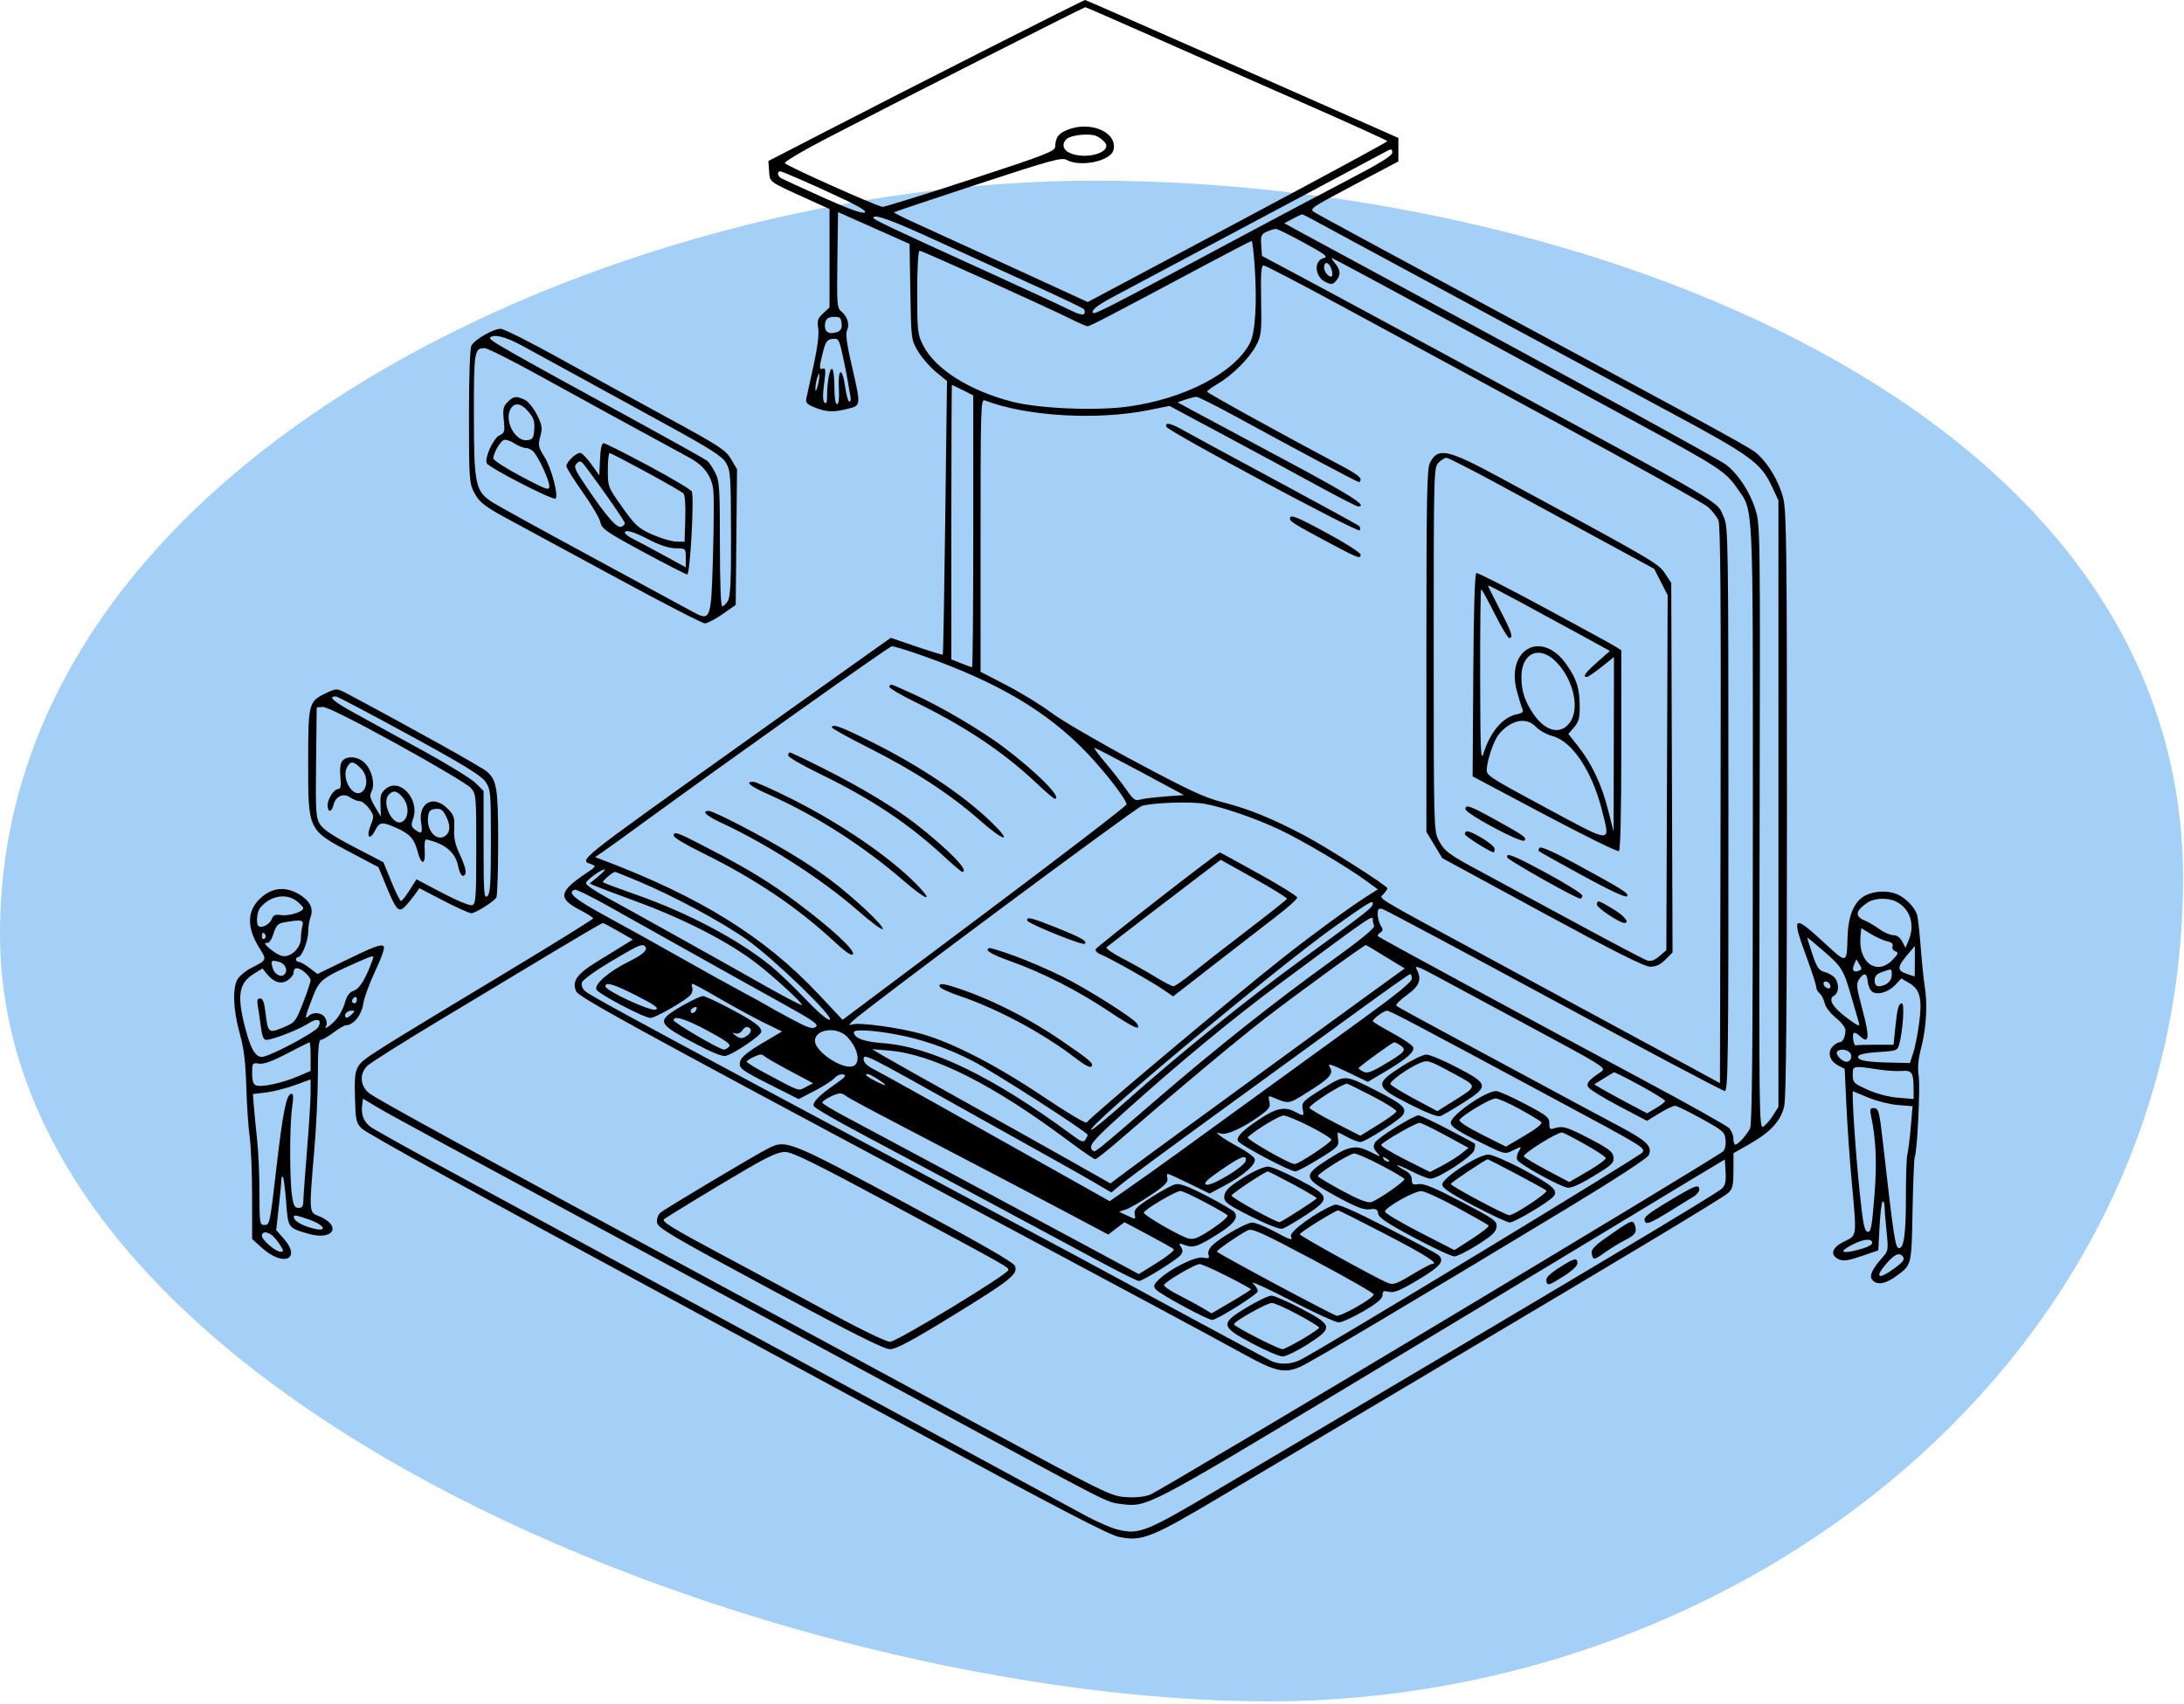 <svg xmlns="http://www.w3.org/2000/svg" width="546" height="426" viewBox="0 0 546 426" fill="none"><path d="M545.762 219.66C545.762 338.985 436.533 425.439 317.208 425.439C197.883 425.439 0 352.806 0 233.481C0 114.156 154.343 45.171 273.669 45.171C392.994 45.171 545.762 100.335 545.762 219.66Z" fill="#A4CFF7"></path><path fill-rule="evenodd" clip-rule="evenodd" d="M310.615 17.264L349.595 34.488V37.425V40.362L338.407 46.289C327.511 52.059 327.255 52.238 328.662 53.123C329.455 53.623 347.92 63.627 369.694 75.352C435.832 110.97 437.85 112.078 439.607 113.74C442.314 116.299 444.774 120.575 445.795 124.493C446.622 127.668 446.739 137.113 446.739 200.741C446.739 251.478 446.536 274.311 446.066 276.504C445.254 280.286 442.694 283.071 437.141 286.215L433.375 288.346L433.358 292.766C433.342 296.581 433.152 297.347 431.969 298.366C430.406 299.711 407.599 313.427 357.512 343.143C338.419 354.471 315.291 368.21 306.118 373.675C287.676 384.662 285.545 385.516 279.637 384.289C277.26 383.796 263.951 376.882 230.761 358.901C205.675 345.31 178.025 330.346 169.315 325.647C119.843 298.956 91.788 283.498 90.443 282.19C89.044 280.828 88.906 280.203 88.742 274.478C88.594 269.325 88.752 267.949 89.656 266.524C90.789 264.734 92.165 263.863 127.748 242.416C139.053 235.601 148.303 229.856 148.301 229.647C148.301 229.439 146.725 228.446 144.799 227.441C139.427 224.637 139.76 222.898 146.539 218.368C149.032 216.703 149.104 216.576 147.828 216.104C144.783 214.978 143.475 216.023 185.455 186.023C197.682 177.285 211.064 167.742 215.192 164.816L222.698 159.495L229.109 161.686C232.635 162.891 235.602 163.79 235.703 163.684C235.804 163.577 236.081 148.143 236.317 129.384L236.748 95.277L233.957 92.976C232.421 91.71 230.405 89.38 229.475 87.799C227.805 84.958 227.782 84.778 227.587 72.956L227.39 60.989L218.451 57.013L209.513 53.037L209.347 65.008C209.193 76.186 209.259 77.041 210.349 77.906C211.849 79.098 212.48 81.23 211.741 82.616C211.335 83.378 211.688 85.993 212.918 91.318C215.268 101.511 215.28 101.379 211.984 102.209C208.33 103.129 206.631 103.068 203.744 101.912C201.754 101.117 201.353 100.692 201.586 99.628C201.744 98.91 202.56 95.192 203.399 91.365C204.368 86.948 204.792 83.57 204.559 82.115C204.247 80.165 204.432 79.6 205.787 78.344L207.381 76.866V64.567V52.268L201.443 49.57C192.071 45.312 192.483 45.617 192.275 42.78L192.09 40.263L205.674 33.254C229.818 20.795 270.93 -0.041 271.288 5.98495e-05C271.48 0.022 289.177 7.79 310.615 17.264ZM287.776 8.977C296.653 12.917 313.574 20.38 325.378 25.561C337.182 30.742 346.843 35.129 346.847 35.31C346.851 35.49 329.999 44.613 309.397 55.583L271.94 75.527L253.517 67.068C243.383 62.415 232.438 57.408 229.194 55.942C225.949 54.475 223.382 53.188 223.489 53.081C223.596 52.975 233.039 49.811 244.475 46.051C262.651 40.075 265.437 39.31 266.624 39.97C270.076 41.888 277.666 40.3 278.366 37.514C279.48 33.075 272.539 30.092 266.736 32.517C264.578 33.419 263.904 34.371 263.785 36.686C263.726 37.837 261.387 38.744 242.715 44.855C231.162 48.636 221.232 51.73 220.648 51.73C219.528 51.73 197.125 41.718 196.222 40.814C195.926 40.518 200.599 37.743 206.868 34.491C223.423 25.9 270.974 1.786 271.329 1.801C271.498 1.808 278.899 5.038 287.776 8.977ZM274.094 34.005C274.775 34.299 275.725 35.013 276.205 35.592C278.254 38.06 271.482 40.092 267.401 38.233C265.668 37.443 265.378 35.826 266.764 34.676C267.92 33.717 272.461 33.301 274.094 34.005ZM348.056 38.157C348.045 38.943 345.045 40.806 337.246 44.871C331.309 47.966 319.873 54.019 311.834 58.322C273.501 78.84 273.159 79.014 273.159 77.959C273.159 77.298 274.937 75.996 278.183 74.281C280.947 72.82 297.323 64.1 314.574 54.902C331.826 45.704 346.42 37.929 347.006 37.624C347.832 37.195 348.069 37.315 348.056 38.157ZM206.312 47.664C214.154 51.245 216.863 52.742 216.186 53.121C215.543 53.481 212.283 52.307 205.683 49.337C200.42 46.968 195.75 44.825 195.306 44.574C194.408 44.067 194.22 42.985 195.002 42.829C195.279 42.773 200.368 44.949 206.312 47.664ZM328.887 55.285C330.562 56.215 334.673 58.444 338.023 60.239C341.373 62.034 345.21 64.104 346.55 64.839C350.79 67.166 397.554 92.366 417.2 102.913C437.764 113.952 440.202 115.724 442.982 121.654L444.607 125.121V200.948V276.774L443.271 278.906C442.537 280.079 441.44 281.34 440.835 281.709C439.776 282.356 439.741 279.552 439.902 206.796C440.069 131.711 440.062 131.185 438.804 127.252C437.391 122.829 434.436 118.39 431.397 116.121C429.497 114.702 391.958 94.129 348.377 70.622C337.657 64.84 327.129 59.145 324.981 57.967L321.075 55.823L323.154 54.715C324.297 54.106 325.37 53.605 325.537 53.602C325.705 53.598 327.212 54.355 328.887 55.285ZM235.093 60.624C242.798 64.167 253.898 69.249 259.76 71.916C265.622 74.585 270.654 77.003 270.944 77.29C271.232 77.578 271.287 78.108 271.064 78.468C270.799 78.898 269.469 78.526 267.189 77.382C265.28 76.425 255.77 72.023 246.056 67.6C223.073 57.137 218.344 54.902 218.344 54.499C218.344 53.338 222.751 54.95 235.093 60.624ZM326.069 60.738C331.375 63.644 332.155 64.251 330.944 64.538C328.336 65.153 328.681 69.296 331.446 70.556C332.933 71.233 333.237 71.173 334.171 70.021C335.274 68.659 335.099 67.363 333.572 65.586C333.069 64.999 332.798 64.52 332.97 64.52C333.142 64.52 347.093 72.01 363.974 81.165C380.854 90.319 401.653 101.598 410.195 106.227C429.485 116.682 431.457 117.976 434.219 121.986C438.449 128.128 438.212 123.148 438.212 205.957C438.212 260.21 438.023 281.18 437.527 282.144C436.658 283.832 434.501 286.215 433.842 286.215C433.566 286.215 433.339 285.53 433.339 284.692C433.339 283.855 432.837 282.667 432.222 282.053C431.608 281.438 422.221 276.176 411.362 270.358C381.376 254.294 344.911 234.532 344.508 234.129C344.31 233.932 344.552 233.519 345.045 233.213C345.781 232.755 345.805 232.437 345.179 231.427C344.76 230.751 344.418 229.478 344.418 228.597C344.418 227.309 344.651 227.056 345.604 227.305C346.256 227.475 365.575 237.785 388.535 250.216C411.495 262.646 430.694 272.816 431.201 272.816C432.017 272.816 432.12 264.819 432.108 202.318C432.095 135.08 432.043 131.707 430.97 129.384C428.958 125.024 433.989 127.978 364.821 90.543C348.072 81.479 330.12 71.797 324.928 69.029L315.488 63.996L315.307 61.323C315.146 58.955 315.305 58.569 316.706 57.931C317.575 57.535 318.615 57.227 319.019 57.246C319.422 57.265 322.594 58.836 326.069 60.738ZM313.676 66.667C314.293 75.722 313.823 83.238 312.481 85.795C308.55 93.281 296.049 99.77 281.86 101.689C273.854 102.772 259.735 102.167 253.06 100.455C242.392 97.72 233.787 92.282 230.801 86.389C229.389 83.603 229.307 82.872 229.307 73.067C229.307 66.725 229.538 62.693 229.902 62.693C230.548 62.693 262.134 76.963 267.812 79.82C269.729 80.784 271.575 81.573 271.916 81.573C272.505 81.573 277.26 79.096 301.847 65.977C307.744 62.831 312.719 60.257 312.904 60.257C313.088 60.257 313.435 63.141 313.676 66.667ZM332.794 67.108C333.079 67.862 333.183 68.697 333.025 68.965C332.565 69.743 331.019 68.136 331.019 66.882C331.019 65.299 332.166 65.446 332.794 67.108ZM335.282 76.463C345.499 82.002 369.888 95.215 389.48 105.826C409.073 116.439 425.963 125.873 427.014 126.792C428.066 127.712 429.237 129.22 429.616 130.142C430.121 131.367 430.264 150.592 430.148 201.332L429.99 270.845L423.899 267.527C417.856 264.235 413.497 261.876 371.825 239.334C342.636 223.546 344.729 224.821 345.894 223.534C346.422 222.95 346.854 222.32 346.854 222.133C346.854 221.505 331.67 211.84 325.987 208.851C317.917 204.606 312.08 202.235 305.732 200.625C301.148 199.462 297.306 197.679 283.775 190.432C274.754 185.601 265.348 180.12 262.873 178.252C260.399 176.384 255.396 173.31 251.758 171.419L245.142 167.982V133.848C245.142 101.59 245.201 99.737 246.208 100.124C256.618 104.122 274.13 105.158 287.184 102.549L292.379 101.51L305.76 108.671C313.121 112.609 323.583 118.264 329.01 121.237C334.437 124.211 339.165 126.643 339.516 126.643C342.125 126.643 337.681 123.814 321.412 115.118C311.119 109.617 300.826 104.101 298.539 102.861L294.38 100.606L296.346 99.921C297.427 99.544 298.68 99.236 299.13 99.236C299.58 99.236 304.13 101.522 309.241 104.316C324.8 112.823 339.327 120.553 339.752 120.553C339.974 120.553 340.15 120.21 340.144 119.791C340.139 119.373 338.563 118.194 336.642 117.172C319.575 108.091 301.784 98.274 301.784 97.937C301.784 97.71 302.984 96.821 304.451 95.962C308.113 93.816 312.374 89.551 314.043 86.362C315.327 83.907 315.422 83.046 315.28 75.026C315.16 68.236 315.298 66.352 315.917 66.37C316.351 66.383 325.065 70.925 335.282 76.463ZM209.992 79.515C210.231 79.754 210.426 80.584 210.426 81.359C210.426 82.365 209.978 82.881 208.859 83.162C206.947 83.642 205.992 82.803 206.264 80.882C206.408 79.862 206.918 79.389 208.013 79.261C208.863 79.162 209.754 79.277 209.992 79.515ZM139.776 89.549C146.978 93.546 159.268 100.3 167.087 104.559C179.899 111.538 181.448 112.551 182.78 114.823L184.257 117.344L184.095 134.304L183.933 151.265L180.631 153.571C178.815 154.84 176.828 155.878 176.214 155.878C175.6 155.878 165.711 150.781 154.24 144.551C142.768 138.322 131.052 131.977 128.204 130.45C121.068 126.626 119.831 125.676 118.446 122.962C117.334 120.782 117.242 119.336 117.242 104.092C117.242 94.053 117.485 87.13 117.862 86.425C118.704 84.85 123.403 82.171 125.213 82.232C126.021 82.26 132.574 85.553 139.776 89.549ZM130.336 86.335C132.681 87.596 138.025 90.517 142.213 92.827C146.4 95.136 156.678 100.769 165.052 105.345C177.613 112.209 180.492 114.029 181.497 115.739C182.625 117.66 182.718 118.95 182.755 133.343C182.786 145.292 182.607 149.19 181.98 150.244C181.531 150.998 180.896 151.614 180.569 151.614C180.197 151.614 179.974 145.778 179.974 136.059C179.974 121.903 179.869 120.298 178.8 118.204C178.155 116.939 177.264 115.605 176.821 115.242C176.377 114.878 168.889 110.681 160.18 105.914C124.836 86.573 121.988 84.947 122.523 84.413C123.458 83.477 126.343 84.187 130.336 86.335ZM210.632 88.695C211.143 90.975 211.732 93.937 211.942 95.277C212.152 96.617 212.45 98.33 212.605 99.084C212.759 99.838 212.645 100.454 212.35 100.454C212.056 100.454 211.571 98.741 211.273 96.647C210.563 91.659 209.451 92 209.719 97.124C209.853 99.685 209.694 101.063 209.263 101.063C208.848 101.063 208.599 99.478 208.599 96.836C208.599 94.51 208.36 92.46 208.068 92.28C207.46 91.904 206.789 95.353 206.779 98.901C206.774 100.596 206.582 101.116 206.127 100.661C205.689 100.223 205.656 98.701 206.026 95.945C206.469 92.637 206.419 91.933 205.758 92.186C204.754 92.572 204.753 91.848 205.754 87.968C206.42 85.391 206.783 84.895 208.122 84.736C209.614 84.56 209.757 84.784 210.632 88.695ZM134.904 93.957C145.452 99.784 156.211 105.671 172.361 114.453C176.001 116.432 177.888 118.984 178.326 122.516C178.504 123.949 178.467 131.395 178.245 139.064C177.773 155.386 177.729 155.497 172.794 152.768C171.216 151.896 159.921 145.768 147.694 139.151C135.467 132.534 124.414 126.447 123.132 125.623C118.84 122.868 118.488 121.218 118.473 103.773C118.459 87.779 118.576 87.052 121.17 87.057C121.856 87.059 128.037 90.164 134.904 93.957ZM204.824 94.059C204.824 94.729 204.604 95.962 204.336 96.8C203.95 98.006 203.848 98.069 203.848 97.104C203.848 96.434 204.068 95.201 204.336 94.364C204.722 93.158 204.824 93.094 204.824 94.059ZM240.727 97.567L243.315 98.867V132.854C243.315 151.547 243.184 166.841 243.023 166.841C242.862 166.841 241.629 166.4 240.282 165.861L237.834 164.881V130.536C237.834 111.646 237.902 96.208 237.986 96.228C238.07 96.249 239.303 96.852 240.727 97.567ZM131.25 100.006C132.087 100.42 133.436 102.097 134.247 103.733C135.537 106.336 135.64 107.012 135.072 109.142C134.483 111.346 134.58 111.824 136.098 114.219C137.826 116.943 139.685 123.896 138.895 124.679C138.332 125.236 122.08 116.87 121.664 115.809C121.125 114.434 123.383 109.54 124.87 108.863C126.146 108.282 126.244 107.933 125.944 105.025C125.664 102.312 125.81 101.63 126.909 100.531C128.395 99.045 129.125 98.957 131.25 100.006ZM132.14 102.974C133.413 104.486 133.71 105.406 133.565 107.389C133.404 109.586 133.184 109.917 131.777 110.08C128.914 110.412 126.145 105.526 127.505 102.541C128.427 100.517 130.214 100.684 132.14 102.974ZM295.998 107.682C297.673 108.636 308.088 114.28 319.142 120.225C330.197 126.169 339.477 131.254 339.767 131.525C340.055 131.797 340.126 132.287 339.923 132.615C339.491 133.314 291.945 107.824 291.577 106.697C291.178 105.474 292.73 105.82 295.998 107.682ZM128.574 110.857C129.543 111.496 130.854 112.02 131.487 112.022C132.12 112.024 133.026 112.505 133.5 113.092C134.922 114.851 137.328 120.156 137.334 121.549C137.34 122.737 136.735 122.53 130.336 119.154C126.484 117.121 123.332 115.083 123.332 114.625C123.332 113.334 125.018 110.383 125.963 110.02C126.43 109.841 127.605 110.218 128.574 110.857ZM162.129 116.466C167.891 119.551 172.761 122.452 172.95 122.912C173.584 124.454 172.526 143.7 171.81 143.646C171.443 143.619 166.491 141.083 160.806 138.012C151.557 133.016 150.431 132.237 150.094 130.602C149.887 129.597 147.892 126.204 145.661 123.063C143.43 119.921 141.604 116.985 141.604 116.539C141.604 115.54 143.992 113.244 145.03 113.244C145.449 113.244 146.699 114.511 147.809 116.059L149.826 118.874L150.006 114.841C150.124 112.184 150.436 110.816 150.92 110.832C151.323 110.845 156.368 113.381 162.129 116.466ZM375.175 119.519C413.244 140.09 414.565 140.857 416.22 143.347L417.809 145.739L417.972 191.955L418.136 238.171L416.344 239.962C415.059 241.247 413.979 241.746 412.526 241.727C411.071 241.707 403.469 237.88 385.529 228.136L360.558 214.573L358.578 211.289L356.599 208.005V162.726C356.599 124.178 356.731 117.191 357.49 115.724C359.518 111.802 361.8 112.292 375.175 119.519ZM161.55 118.03C166.323 120.623 170.514 123.03 170.862 123.379C171.238 123.754 171.423 126.344 171.319 129.743L171.143 135.474L168.994 135.417C167.812 135.386 165.12 134.585 163.012 133.639C159.574 132.097 158.809 131.397 155.569 126.838C151.989 121.801 151.957 121.72 151.957 117.501C151.957 115.16 152.163 113.26 152.414 113.279C152.666 113.3 156.776 115.437 161.55 118.03ZM375.175 121.397C382.21 125.21 393.721 131.458 400.755 135.281L413.545 142.233L415.232 145.534L416.918 148.834L416.754 193.215L416.59 237.597L414.856 239.088C413.638 240.136 412.731 240.459 411.811 240.175C411.09 239.952 402.826 235.603 393.447 230.511C384.067 225.419 373.652 219.791 370.303 218.006C362.191 213.684 361.046 212.83 359.63 210.057C358.463 207.767 358.426 206.321 358.426 162.297C358.426 117.71 358.448 116.876 359.644 115.68C360.314 115.01 361.205 114.463 361.624 114.464C362.042 114.465 368.14 117.585 375.175 121.397ZM146.627 116.994C151.344 123.323 156.221 130.36 156.221 130.837C156.221 131.139 155.82 131.539 155.33 131.727C154.243 132.144 151.73 129.293 146.846 122.097C143.634 117.366 143.355 116.713 144.184 115.884C145.012 115.055 145.269 115.172 146.627 116.994ZM332.085 133.491C336.523 135.898 340.155 138.24 340.155 138.695C340.155 139.847 339.521 139.604 331.932 135.545C323.493 131.03 322.492 130.408 322.492 129.674C322.492 128.519 324.097 129.158 332.085 133.491ZM162.365 134.995C164.961 136.338 167.273 137.083 168.912 137.106C171.444 137.141 171.447 137.144 171.447 139.501V141.861L165.813 138.787C162.715 137.096 159.289 135.266 158.2 134.72C157.111 134.174 156.221 133.503 156.221 133.23C156.221 132.304 158.34 132.913 162.365 134.995ZM386.139 151.972C395.183 156.858 403.199 161.25 403.953 161.731L405.323 162.605V187.526C405.323 203.702 405.106 212.582 404.706 212.829C404.366 213.039 396.004 208.919 386.123 203.675L368.157 194.14L368.316 168.817C368.418 152.588 368.695 143.42 369.086 143.29C369.421 143.178 377.095 147.085 386.139 151.972ZM379.438 150.212C383.458 152.382 390.289 156.095 394.617 158.463L402.487 162.769L399.325 165.566C396.296 168.246 395.572 169.277 396.717 169.277C397.008 169.277 398.653 168.157 400.371 166.789L403.496 164.301L403.448 186.126L403.4 207.952L401.998 202.445C400.385 196.109 397.933 190.923 394.493 186.571L392.085 183.525L393.527 181.848C394.724 180.457 394.961 179.529 394.923 176.399C394.869 171.971 394.135 169.722 391.56 166.081C385.367 157.327 376.343 162.349 379.249 172.931C379.754 174.774 380.362 176.723 380.598 177.264C380.924 178.01 380.6 178.333 379.252 178.602C375.701 179.312 372.589 182.964 370.85 188.462C370.196 190.529 370.074 187.6 370.039 169.125C370.016 157.149 370.133 147.351 370.297 147.351C370.462 147.351 371.971 150.092 373.652 153.442C375.333 156.791 376.98 159.532 377.312 159.532C378.401 159.532 377.918 158.087 374.877 152.249C373.225 149.081 371.932 146.439 372.002 146.378C372.072 146.317 375.419 148.042 379.438 150.212ZM230.83 164.018C249.608 170.689 261.814 177.919 271.689 188.222C276.403 193.14 281.72 200.066 281.626 201.167C281.594 201.549 265.61 213.821 246.107 228.439L210.647 255.016L204.601 248.578C191.171 234.276 175.092 224.289 150.518 214.985L148.775 214.325L150.823 212.924C151.95 212.153 156.571 208.82 161.093 205.517C181.425 190.666 221.843 161.964 222.912 161.619C223.247 161.511 226.81 162.591 230.83 164.018ZM388.235 164.773C392.811 168.624 395.068 176.299 392.769 180.192C390.63 183.812 386.683 183.226 383.564 178.825C381.261 175.576 380.352 172.873 380.352 169.268C380.352 163.694 384.286 161.451 388.235 164.773ZM228.698 173.731C235.264 176.705 245.511 182.749 250.928 186.844C259.341 193.203 265.78 199.729 263.641 199.729C263.43 199.729 261.383 197.961 259.092 195.8C250.86 188.034 241.299 181.641 228.842 175.574C225.069 173.736 222.139 171.979 222.331 171.668C222.773 170.952 222.04 170.715 228.698 173.731ZM87.103 173.616C103.204 182.201 120.42 191.81 121.741 192.951C124.208 195.081 124.551 197.265 124.541 210.825C124.536 217.954 124.33 224.082 124.084 224.442C123.33 225.547 118.843 228.355 117.832 228.355C117.308 228.355 114.174 226.948 110.869 225.229L104.859 222.102L103.589 223.853C102.891 224.816 101.811 226.115 101.189 226.74C99.674 228.262 99.013 227.52 96.548 221.532L94.617 216.841L88.115 213.41C76.873 207.478 77.044 207.834 77.044 190.391C77.044 175.829 77.16 175.389 81.535 173.313C84.171 172.063 84.19 172.063 87.103 173.616ZM102.32 183.812C115.959 191.264 120.295 193.918 121.353 195.467C122.668 197.393 122.723 197.995 122.723 210.403C122.723 221.153 122.569 223.461 121.809 224.091C121.002 224.761 120.896 223.277 120.896 211.315V197.78L118.916 195.822C117.827 194.744 112.004 191.153 105.974 187.842C99.945 184.53 92.204 180.275 88.773 178.386C83.236 175.338 81.878 174.135 83.998 174.156C84.361 174.159 92.605 178.505 102.32 183.812ZM99.275 186.065C108.654 191.229 116.945 196.158 117.698 197.017C119.033 198.538 119.069 198.941 119.069 212.268C119.069 224.294 118.949 226.003 118.087 226.333C117.502 226.558 114.487 225.334 110.612 223.297L104.118 219.884L102.402 222.596C101.458 224.088 100.49 225.31 100.252 225.31C100.014 225.31 98.927 223.129 97.837 220.463L95.856 215.617L88.489 211.784C83.303 209.086 80.787 207.411 79.993 206.124C78.967 204.465 78.877 203.039 79.019 190.594L79.176 176.89L80.698 176.782C81.661 176.714 88.489 180.126 99.275 186.065ZM384.045 181.803C384.853 182.663 386.717 183.689 388.187 184.082C393.078 185.39 398.053 192.884 400.494 202.62C402.611 211.059 403.39 211.094 386.442 201.974C371.728 194.055 371.523 193.918 371.707 192.116C371.984 189.394 373.552 184.975 374.739 183.571C377.816 179.929 381.607 179.209 384.045 181.803ZM216.955 185.053C229.634 191.292 240.939 198.833 248.049 205.793C253.313 210.946 251.009 210.454 244.988 205.14C237.617 198.635 228.638 192.772 217.281 187.05C212.174 184.477 207.994 182.166 207.993 181.915C207.987 180.918 209.954 181.607 216.955 185.053ZM285.035 192.923L295.998 198.816L291.126 199.181C288.446 199.382 285.658 199.736 284.93 199.968C283.831 200.319 283.268 199.898 281.608 197.484C280.508 195.886 278.15 192.86 276.368 190.759C274.586 188.658 273.34 186.959 273.6 186.984C273.86 187.009 279.006 189.681 285.035 192.923ZM206.163 192.305C215.211 196.861 223.827 202.046 228.813 205.934C237.257 212.518 242.573 218.001 240.513 218.001C240.311 218.001 238.218 216.215 235.86 214.032C227.066 205.89 217.776 199.726 204.822 193.436C200.567 191.37 197.072 189.338 197.057 188.919C197.041 188.5 197.233 188.159 197.484 188.161C197.736 188.163 201.641 190.027 206.163 192.305ZM91.322 190.918C93.034 192.766 93.797 196.189 92.878 197.905C92.345 198.902 92.51 199.637 93.723 201.672L95.23 204.2L95.121 201.302C95.03 198.906 95.263 198.2 96.466 197.226C99.979 194.38 104.977 199.861 103.288 204.707C102.734 206.296 102.799 206.732 103.692 207.41C105.402 208.707 105.708 208.406 105.296 205.83C104.484 200.75 108.309 198.62 111.862 202.175C113.496 203.808 113.682 204.362 113.544 207.199C113.425 209.642 113.782 211.213 115.067 213.914C115.989 215.854 116.584 217.858 116.388 218.368C115.866 219.729 114.999 218.91 114.557 216.637C113.877 213.15 111.293 210.971 106.583 209.915C106.222 209.834 106.056 210.957 106.177 212.672C106.431 216.31 105.355 216.497 104.419 212.976C103.55 209.716 102.478 208.517 99.083 207.016C95.484 205.424 94.906 205.495 93.783 207.667C92.412 210.318 91.492 209.313 92.647 206.425C93.559 204.149 93.541 203.95 92.286 202.188C91.562 201.17 90.501 200.338 89.928 200.338C89.356 200.338 88.283 199.915 87.544 199.397C85.855 198.215 83.93 199.08 83.38 201.27C82.906 203.159 81.916 203.239 81.916 201.388C81.916 199.717 83.506 197.293 84.602 197.293C85.183 197.293 85.314 196.487 85.099 194.251C84.914 192.312 85.084 190.876 85.568 190.292C86.768 188.846 89.697 189.165 91.322 190.918ZM90.204 192.127C91.971 193.893 92.036 197.05 90.327 198.12C88.112 199.507 85.313 194.57 86.77 191.848C87.647 190.209 88.344 190.266 90.204 192.127ZM197.717 199.672C210.247 205.936 222.586 214.386 229.269 221.278C233.689 225.837 231.617 225.176 225.844 220.186C215.758 211.469 203.981 203.932 192.342 198.746C187.487 196.582 186.078 195.436 188.348 195.493C188.934 195.508 193.151 197.388 197.717 199.672ZM100.783 199.545C102.317 201.495 102.229 204.468 100.608 205.454C98.239 206.894 95.201 200.697 97.265 198.633C98.396 197.502 99.375 197.755 100.783 199.545ZM301.106 200.993C305.734 201.808 314.04 204.679 320.096 207.556C325.718 210.227 336.895 216.846 341.534 220.251L344.453 222.393L341.805 224.073C337.42 226.854 328.095 233.682 320.665 239.552C307.892 249.644 272.469 279.385 271.656 280.7C271.46 281.018 266.646 278.15 260.959 274.325C249.271 266.466 238.189 260.734 230.452 258.549C224.826 256.96 214.704 255.586 212.991 256.179C212.129 256.478 212.159 256.331 213.167 255.324C215.933 252.56 283.918 201.964 285.46 201.522C288.321 200.701 297.662 200.385 301.106 200.993ZM373.348 204.709C381.127 209.011 381.801 209.487 381.096 210.192C380.356 210.932 366.383 203.464 366.36 202.318C366.334 201.087 367.55 201.504 373.348 204.709ZM111.421 203.925C112.557 206.122 112.63 207.751 111.638 208.743C109.595 210.786 106.653 208.09 106.998 204.493C107.16 202.809 107.467 202.438 108.832 202.281C110.135 202.13 110.667 202.469 111.421 203.925ZM185.028 206.365C194.811 211.476 201.553 215.543 207.283 219.792C213.222 224.196 221.258 231.728 220.66 232.33C220.426 232.566 217.685 230.521 214.569 227.786C205.683 219.986 192.07 211.217 180.431 205.794C176.511 203.967 175.249 202.775 177.237 202.775C177.743 202.775 181.249 204.39 185.028 206.365ZM370.455 209.539C372.214 210.563 373.652 211.79 373.652 212.266C373.652 212.74 373.545 213.129 373.413 213.129C372.605 213.129 366.171 209.063 366.207 208.576C366.292 207.458 367.26 207.677 370.455 209.539ZM176.781 211.976C187.242 217.418 192.588 220.694 199.604 225.958C207.985 232.247 213.816 237.658 213.232 238.605C212.916 239.115 211.404 238.078 208.402 235.293C199.188 226.745 188.603 219.654 175.3 213.121C171.557 211.283 168.474 209.436 168.448 209.017C168.371 207.759 169.32 208.095 176.781 211.976ZM393.751 215.908C405.862 222.506 407.398 223.478 406.745 224.131C406.385 224.492 402.238 222.556 395.61 218.932C389.803 215.757 384.903 213.01 384.722 212.829C384.54 212.647 384.648 212.258 384.961 211.964C385.295 211.649 388.908 213.269 393.751 215.908ZM314.72 218.485C319.992 221.401 324.309 224.085 324.312 224.45C324.316 224.814 322.058 226.85 319.294 228.973C316.531 231.096 309.55 236.503 303.781 240.989L293.292 249.145L290.687 247.378C287.462 245.191 277.252 239.455 275.191 238.671C274.354 238.352 273.777 237.768 273.909 237.372C274.106 236.782 304.548 213.068 304.996 213.156C305.072 213.171 309.448 215.568 314.72 218.485ZM386.898 218.475C391.671 221.061 395.576 223.521 395.577 223.939C395.578 224.358 395.343 224.701 395.056 224.701C394.06 224.701 377.057 215.121 376.827 214.431C376.366 213.049 378.377 213.856 386.898 218.475ZM313.545 219.669C318.142 222.234 321.831 224.525 321.741 224.758C321.652 224.991 317.193 228.533 311.834 232.629C306.474 236.725 300.277 241.551 298.062 243.352C295.847 245.152 293.728 246.626 293.353 246.626C292.977 246.626 290.93 245.561 288.804 244.26C286.677 242.958 282.953 240.867 280.528 239.612C278.104 238.357 276.345 237.126 276.619 236.877C277.074 236.462 297.961 220.449 303.029 216.63L305.186 215.003L313.545 219.669ZM149.531 219.184L147.41 220.943L148.922 221.59C149.754 221.945 154.272 223.646 158.962 225.369C171.07 229.817 182.084 235.48 189.11 240.87C193.441 244.193 200.809 250.966 200.465 251.309C200.319 251.456 196.128 249.267 191.152 246.446C181.068 240.729 158.459 228.111 151.196 224.146C148.6 222.729 146.48 221.247 146.483 220.851C146.491 220.145 150.275 217.376 151.188 217.408C151.443 217.418 150.698 218.216 149.531 219.184ZM159.768 220.435C168.703 224.209 180.361 230.49 186.673 234.931C193.359 239.634 208.769 254.526 207.446 255.005C206.934 255.191 204.521 253.135 201.355 249.815C198.473 246.791 194.606 243.09 192.764 241.59C184.645 234.979 172.141 228.341 159.266 223.806C154.744 222.213 150.911 220.784 150.749 220.631C150.459 220.359 153.187 218.024 153.785 218.033C153.952 218.034 156.645 219.116 159.768 220.435ZM151.348 226.177C155.201 228.32 164.245 233.386 171.447 237.438C178.649 241.489 189.127 247.338 194.732 250.435C203.385 255.216 204.774 256.178 203.938 256.804C203.125 257.411 202.034 257.049 197.706 254.733C194.82 253.19 192.185 251.733 191.85 251.495C191.515 251.258 188.638 249.673 185.455 247.974C182.273 246.274 175.414 242.467 170.212 239.512C165.011 236.558 156.722 231.948 151.792 229.268C143.532 224.778 141.604 223.152 143.735 222.477C144.07 222.371 147.496 224.036 151.348 226.177ZM74.702 223.583C77.445 225.174 78.459 227.149 77.639 229.306C77.312 230.166 77.044 231.839 77.044 233.023C77.044 235.303 75.446 239.318 74.538 239.318C74.242 239.318 73.999 239.592 73.999 239.927C73.999 240.262 74.316 240.536 74.703 240.536C75.09 240.536 76.297 241.216 77.387 242.046L79.367 243.557L85.362 240.636C93.518 236.661 95.281 235.995 95.93 236.643C96.253 236.966 95.4 239.454 93.849 242.719C92.404 245.76 91.03 249.521 90.798 251.075C90.382 253.844 88.337 256.371 86.511 256.371C86.113 256.371 84.712 257.186 83.395 258.181C82.08 259.177 80.66 259.999 80.242 260.008C79.67 260.021 79.477 262.183 79.468 268.705C79.461 273.478 79.053 282.043 78.562 287.737C77.273 302.682 77.296 303.162 79.327 303.935C85.649 306.338 83.565 310.413 77 308.485C71.968 307.006 72.03 307.096 71.535 300.551C71.29 297.32 70.923 294.508 70.717 294.302C70.512 294.097 70.344 294.397 70.344 294.969C70.344 295.54 70.054 298.614 69.699 301.8L69.053 307.591L70.917 309.714C75.483 314.914 70.834 316.871 65.457 312.013L63.036 309.826L63.024 299.086C63.017 293.179 62.742 286.485 62.413 284.21C62.085 281.935 61.705 276.316 61.569 271.724C61.385 265.506 60.973 262.132 59.953 258.503C58.274 252.534 58.071 246.875 59.458 244.757C60.003 243.925 61.511 242.706 62.808 242.048C66.799 240.022 66.761 240.121 64.767 236.914C61.401 231.499 61.789 227.078 65.907 223.939C68.597 221.889 71.572 221.768 74.702 223.583ZM474.146 223.556C476.408 224.455 478.909 227.08 479.33 228.997C479.534 229.925 479.932 233.655 480.214 237.285C480.496 240.915 480.93 245.119 481.179 246.626C481.903 251.019 481.58 256.943 480.356 261.728C479.54 264.921 479.348 266.978 479.675 269.037C480.105 271.752 479.291 288.326 478.677 289.319C478.519 289.576 478.277 295.575 478.14 302.652C477.868 316.691 477.984 316.24 473.902 319.205C471.272 321.116 469.206 321.404 468.058 320.02C467.236 319.03 468.051 317.301 470.789 314.231C472.046 312.821 472.11 312.37 471.661 308.141C471.394 305.628 471.159 302.774 471.138 301.796C471.118 300.819 470.895 300.224 470.644 300.474C470.392 300.724 470.05 303.568 469.883 306.795L469.578 312.663L465.363 314.106C462.049 315.241 460.844 315.412 459.729 314.904C457.379 313.833 457.935 311.962 461.051 310.448C464.297 308.871 464.22 309.498 462.909 295.245C462.425 289.995 461.837 281.552 461.601 276.485L461.172 267.27L459.514 266.413C457.435 265.338 456.798 263.188 458.124 261.723C458.665 261.124 459.448 260.635 459.862 260.635C460.704 260.635 461.356 259.296 461.356 257.568C461.356 256.941 460.274 255.559 458.951 254.496C457.598 253.409 456.382 251.817 456.172 250.855C455.965 249.916 455.402 248.82 454.922 248.421C454.441 248.022 454.047 247.284 454.047 246.78C454.047 246.277 452.951 242.886 451.611 239.245C447.814 228.925 448.262 228.555 455.959 235.657C461.845 241.088 461.673 241.132 461.898 234.141C462.071 228.742 463.658 225.192 466.499 223.844C468.784 222.759 471.852 222.644 474.146 223.556ZM74.221 225.354C75.104 226.048 75.826 226.837 75.826 227.107C75.826 227.991 72.231 229.111 70.301 228.827C68.776 228.604 68.315 228.809 67.903 229.892C67.411 231.185 65.294 232.237 64.594 231.537C63.97 230.913 64.244 227.991 65.015 227.037C67.491 223.978 71.532 223.239 74.221 225.354ZM474.087 225.471C477.53 227.24 478.798 231.175 477.181 235.078L476.38 237.013L475.548 235.424C475.016 234.408 474.207 233.836 473.303 233.836C472.526 233.836 470.959 233.155 469.82 232.322C468.682 231.488 466.997 230.502 466.076 230.13C463.651 229.151 463.891 227.736 466.821 225.731C468.584 224.525 472.007 224.402 474.087 225.471ZM403.333 227.343C406.089 229.008 407.524 230.803 406.084 230.786C404.877 230.77 399.233 227.002 399.233 226.211C399.233 224.995 399.63 225.106 403.333 227.343ZM343.2 225.895C343.2 226.912 342.226 227.683 326.146 239.406C311.407 250.151 295.244 263.185 281.381 275.505C277.026 279.376 273.189 282.536 272.854 282.529C270.685 282.483 318.974 242.127 333.759 231.629C342.167 225.659 343.2 225.032 343.2 225.895ZM343.2 230.132C343.2 230.44 343.344 231.068 343.521 231.529C343.734 232.083 340 235.132 332.462 240.562C318.554 250.578 303.908 262.204 289.051 275.02C273.006 288.862 273.754 288.272 273.096 287.614C272.042 286.559 273.13 285.243 280.655 278.462C294.667 265.837 307.981 254.828 320.078 245.861C343.806 228.274 343.2 228.687 343.2 230.132ZM264.328 232.055C270.459 234.532 271.86 235.338 271.192 236.006C270.701 236.497 257.088 231 256.823 230.204C256.463 229.124 258.029 229.51 264.328 232.055ZM75.601 231.552C75.399 232.306 75.23 233.689 75.225 234.625C75.213 237.119 72.588 239.55 70.466 239.034C68.767 238.621 65.049 235.433 66.668 235.778C67.248 235.902 67.846 235.088 68.377 233.454C69.099 231.237 69.462 230.895 71.445 230.568C75.461 229.903 76.008 230.033 75.601 231.552ZM154.626 232.883L158.209 234.937L155.844 236.408C154.544 237.217 151.499 239.093 149.079 240.577C144.217 243.559 142.914 245.457 144.052 247.897C144.728 249.346 157.387 256.304 230.772 295.559C283.602 323.818 303.15 334.317 311.155 338.73C318.897 342.999 321.176 343.495 325.092 341.763C327.838 340.549 353.512 325.296 391.851 302.104C403.582 295.007 411.812 289.65 412.165 288.88C413.184 286.654 411.748 285.281 404.268 281.332C400.326 279.251 392.168 274.874 386.138 271.605C380.108 268.335 369.419 262.579 362.385 258.813C355.35 255.046 349.372 251.76 349.1 251.511C348.829 251.262 349.993 250.061 351.689 248.843C354.927 246.517 355.523 244.904 354.114 242.272C353.607 241.325 354.764 241.753 359.139 244.128C362.264 245.826 373.119 251.672 383.261 257.122C400.943 266.622 401.646 267.067 400.348 267.943C397.084 270.146 396.476 270.886 397.101 271.898C397.436 272.44 400.87 274.548 404.731 276.581L411.752 280.279L414.848 278.374C416.55 277.327 418.324 276.489 418.79 276.513C419.255 276.536 422.239 277.997 425.422 279.761C430.876 282.783 431.218 283.088 431.391 285.1C431.499 286.36 431.234 287.514 430.744 287.921C428.028 290.175 290.036 372.873 287.472 373.784C285.904 374.34 283.68 374.544 281.238 374.354C277.627 374.075 275.752 373.145 243.172 355.493C224.324 345.281 199.585 331.9 188.196 325.757C117.136 287.427 93.601 274.562 92.118 273.236C89.994 271.336 89.864 268.463 91.814 266.527C92.567 265.779 100.995 260.471 110.542 254.732C120.089 248.993 132.954 241.259 139.131 237.544C145.308 233.83 150.516 230.8 150.703 230.809C150.89 230.82 152.656 231.753 154.626 232.883ZM467.731 233.553C469.06 234.357 470.895 235.18 471.808 235.38C472.916 235.624 473.357 236.033 473.134 236.612C472.95 237.094 473.254 237.654 473.816 237.869C474.693 238.206 474.605 238.495 473.156 240.007C469.247 244.087 464.545 240.733 465.12 234.275L465.315 232.088L467.731 233.553ZM66.359 233.794C66.553 234.106 66.431 234.533 66.091 234.744C65.751 234.954 65.472 234.699 65.472 234.177C65.472 233.107 65.838 232.95 66.359 233.794ZM455.919 237.832C460.496 241.794 460.903 242.472 462.923 249.521C463.763 252.451 464.604 255.358 464.792 255.981C465.039 256.797 464.187 256.398 461.746 254.555C458.049 251.764 456.949 249.836 458.546 248.943C459.717 248.288 459.831 246.054 458.767 244.599C458.348 244.026 457.203 243.342 456.224 243.081C454.693 242.671 454.25 242.031 453.067 238.525C452.31 236.281 451.762 234.445 451.849 234.445C451.936 234.445 453.767 235.97 455.919 237.832ZM478.714 240.353C478.714 242.462 478.686 244.188 478.652 244.188C478.619 244.19 477.728 243.889 476.673 243.521C474.252 242.678 474.263 241.848 476.734 238.89L478.714 236.52V240.353ZM344.722 238.233C346.397 239.265 348.536 240.571 349.475 241.136L351.183 242.163L342.471 248.471C337.68 251.94 329.785 257.684 324.928 261.236C320.071 264.788 308.697 273.093 299.653 279.692C290.608 286.292 281.95 292.645 280.412 293.812L277.616 295.933L267.622 290.28C262.125 287.171 249.817 280.279 240.27 274.964C230.723 269.65 221.816 264.638 220.476 263.828L218.04 262.356L222.142 262.69C233.205 263.59 248.176 271.121 267.269 285.394C270.562 287.855 273.499 289.869 273.796 289.869C274.093 289.869 276.744 287.782 279.686 285.232C293.912 272.902 308.986 260.302 316.122 254.776C323.873 248.773 341.102 236.232 341.483 236.315C341.59 236.338 343.047 237.201 344.722 238.233ZM161.254 236.637C162.085 237.468 160.795 238.688 157.227 240.445C152.311 242.865 148.568 246.068 149.083 247.412C149.494 248.484 161.023 254.544 162.651 254.544C163.834 254.544 171.549 250.102 172.632 248.798C173.06 248.282 173.252 247.446 173.057 246.939C172.863 246.432 172.905 246.017 173.151 246.017C173.397 246.017 176.472 247.692 179.984 249.738C183.495 251.784 188.424 254.464 190.937 255.694L195.505 257.929L190.464 260.917C186.994 262.972 185.31 264.353 185.061 265.346C184.612 267.133 185.044 267.463 193.289 271.623L199.668 274.841L203.677 272.763C205.882 271.619 208.12 270.175 208.65 269.554C209.181 268.932 210.14 268.534 210.782 268.669C211.715 268.865 211.342 269.336 208.928 271.017C204.794 273.895 203.072 275.645 203.444 276.588C203.617 277.026 208.89 280.103 215.162 283.427C225.492 288.901 249.233 301.623 274.454 315.198C279.688 318.016 284.311 320.322 284.725 320.322C285.686 320.322 294.132 315.075 295.154 313.843C295.738 313.14 295.758 312.646 295.237 311.812C294.604 310.799 294.69 310.764 296.296 311.37C298.333 312.139 299.619 311.677 304.982 308.248C308.592 305.94 309.663 304.384 308.558 303.053C308.209 302.632 305.091 300.819 301.631 299.026C296.993 296.621 294.944 295.863 293.837 296.14C293.01 296.348 290.326 297.803 287.87 299.374C284.133 301.765 283.448 302.455 283.669 303.608C283.929 304.972 283.912 304.975 281.846 303.991L279.761 302.996L281.485 302.429C282.433 302.117 285.22 300.509 287.68 298.854C291.164 296.511 292.085 295.59 291.848 294.685C291.681 294.046 291.715 293.523 291.922 293.523C292.131 293.523 294.575 294.634 297.354 295.992L302.406 298.46L306.046 296.521C310.966 293.898 314.166 291.067 313.665 289.78C313.45 289.228 311.717 287.943 309.813 286.924C307.909 285.904 305.804 284.628 305.134 284.088C303.929 283.117 303.93 283.11 305.249 283.472C306.75 283.883 310.933 281.947 315.086 278.919C317.346 277.271 317.673 276.765 317.339 275.436C317.006 274.107 317.109 273.947 318.045 274.336C322.367 276.134 321.98 276.191 327.038 273.02C332.574 269.549 333.481 268.491 332.402 266.763C331.817 265.827 332.739 266.096 336.816 268.053L341.969 270.526L346.232 267.994C351.757 264.711 353.721 262.998 353.28 261.848C353.087 261.346 350.74 259.752 348.064 258.307C345.389 256.862 343.2 255.536 343.2 255.361C343.2 254.8 345.915 252.758 346.689 252.737C347.45 252.716 350.735 254.444 387.406 274.148C411.211 286.938 411.141 286.896 410.665 288.136C410.373 288.896 331.337 336.837 325.111 340.03C322.767 341.232 319.696 341.312 317.62 340.225C313.284 337.956 288.45 324.578 282.904 321.525C279.386 319.588 264.312 311.492 249.406 303.534C222.572 289.207 217.965 286.743 194.287 274.057C156.968 254.061 147.281 248.769 146.26 247.82C145.563 247.172 145.271 246.334 145.499 245.632C145.701 245.006 148.982 242.644 152.788 240.384C159.616 236.327 160.538 235.92 161.254 236.637ZM253.669 239.042C256.851 240.195 262.262 242.533 265.694 244.237C271.759 247.249 283.395 254.599 284.234 255.948C285.457 257.915 283.416 257.026 277.264 252.912C269.526 247.737 260.706 243.243 252.636 240.36C247.735 238.611 245.916 237.476 247.381 237.081C247.657 237.006 250.487 237.89 253.669 239.042ZM93.231 239.78C91.453 244.694 89.996 247.137 88.507 247.7C87.301 248.155 86.693 248.984 86.187 250.863C85.81 252.264 84.733 254.213 83.796 255.195C82.157 256.91 80.837 257.626 81.604 256.384C81.807 256.056 81.677 255.234 81.314 254.557C80.585 253.195 78.303 252.92 77.166 254.057C76.073 255.149 76.263 254.227 78.095 249.537C79.902 244.912 80.29 244.613 90.184 240.237C93.161 238.921 93.563 238.86 93.231 239.78ZM464.872 241.148C465.522 242.191 465.494 242.45 464.693 242.756C463.364 243.266 462.891 242.6 463.544 241.139L464.097 239.905L464.872 241.148ZM69.732 240.51C71.313 240.909 72.091 242.688 71.113 243.666C70.225 244.554 68.544 243.593 68.134 241.963C67.679 240.147 67.814 240.024 69.732 240.51ZM76.059 243.024C76.936 243.715 77.653 244.652 77.653 245.109C77.653 245.566 76.797 248.127 75.75 250.801C73.898 255.531 73.764 255.698 70.769 256.942C67.14 258.45 66.963 258.299 66.373 253.213C66.074 250.639 65.71 249.672 65.04 249.672C64.334 249.672 64.2 250.135 64.47 251.651C64.663 252.74 65.003 255.07 65.225 256.828C65.512 259.104 65.895 260.026 66.554 260.026C68.132 260.026 74.805 257.435 77.022 255.962C79.318 254.436 80.61 254.869 79.568 256.816C78.848 258.162 67.291 264.289 65.473 264.289C63.792 264.289 62.623 262.204 61.213 256.692C59.198 248.813 59.721 245.818 63.521 243.469L65.625 242.169L66.615 243.413C68.385 245.639 70.225 246.236 71.908 245.133C72.723 244.599 73.39 243.774 73.39 243.299C73.39 241.822 74.398 241.719 76.059 243.024ZM472.928 243.864C472.928 245.377 471.431 246.626 469.618 246.626C469.017 246.626 468.664 246.085 468.664 245.163C468.664 244.07 469.149 243.531 470.582 243.032C473.056 242.169 472.928 242.124 472.928 243.864ZM466.951 245.499C467.056 246.554 467.579 247.69 468.113 248.025C469.499 248.892 472.18 248.056 473.874 246.23L475.324 244.664L477.308 245.822C480.037 247.416 480.609 249.772 479.772 255.969C479.403 258.702 478.733 262.035 478.284 263.375L477.468 265.812L472.378 265.706C466.412 265.581 464.221 265.135 464.558 264.114C464.709 263.655 466.615 263.26 469.585 263.071C474.251 262.774 474.379 262.723 474.838 260.998C475.736 257.623 476.165 250.89 475.484 250.89C474.642 250.89 474.31 252.127 473.808 257.133L473.395 261.244H468.898C466.425 261.244 464.196 261.312 463.944 261.396C463.693 261.479 463.401 260.794 463.295 259.873C463.073 257.945 463.537 257.779 465.129 259.219C467.295 261.18 467.442 259.309 465.647 252.618C464.086 246.8 463.998 245.995 464.797 244.854C466.05 243.065 466.729 243.269 466.951 245.499ZM352.945 244.738C352.945 245.542 349.189 248.611 340.611 254.815C333.828 259.722 323.208 267.429 317.011 271.943C297.315 286.288 287.845 293.119 282.56 296.793L277.417 300.368L266.608 294.282C239.475 279.005 220.872 268.613 218.496 267.406C216.714 266.5 215.908 265.701 215.908 264.836C215.908 263.363 216.378 263.599 241.184 277.507C249.558 282.202 259.288 287.636 262.805 289.582C266.322 291.528 271.143 294.26 273.519 295.653L277.838 298.187L280.523 295.966C282 294.744 292.253 287.165 303.307 279.124C314.361 271.082 327.106 261.806 331.628 258.51C347.24 247.133 352.225 243.581 352.584 243.581C352.783 243.581 352.945 244.102 352.945 244.738ZM457.422 246.058C457.643 246.415 457.677 246.854 457.499 247.033C457.062 247.469 455.874 246.7 455.874 245.981C455.874 245.203 456.926 245.255 457.422 246.058ZM238.747 246.878C247.246 249.596 256.941 254.444 265.241 260.129C272.535 265.125 273.393 265.854 272.902 266.647C272.616 267.111 271.291 266.437 268.944 264.631C260.836 258.391 249.376 252.235 240.002 249.081C237.342 248.186 235.058 247.131 234.926 246.735C234.628 245.841 235.622 245.878 238.747 246.878ZM159.266 249.039C163.844 251.382 164.812 252.095 163.904 252.455C162.633 252.959 151.348 247.724 151.348 246.631C151.348 245.443 153.539 246.109 159.266 249.039ZM182.395 252.149C188.641 255.464 190.328 256.709 190.328 258.003C190.328 258.892 183.583 263.469 181.437 264.036C180.581 264.263 177.821 263.124 173.063 260.58C165.746 256.669 164.876 255.69 167.032 253.796C168.643 252.38 174.777 249.061 175.76 249.074C176.235 249.081 179.221 250.464 182.395 252.149ZM89.225 249.94C89.225 250.462 88.951 250.89 88.616 250.89C88.281 250.89 88.007 250.632 88.007 250.317C88.007 250.001 88.281 249.574 88.616 249.367C88.951 249.16 89.225 249.418 89.225 249.94ZM174.092 252.443C173.722 253.407 172.665 253.658 172.665 252.782C172.665 252.483 173.062 252.086 173.548 251.9C174.138 251.673 174.318 251.853 174.092 252.443ZM87.847 253.746C87.281 254.313 86.647 254.605 86.438 254.396C85.838 253.797 86.758 252.717 87.869 252.717C88.799 252.717 88.797 252.797 87.847 253.746ZM177.069 257.827C181.621 260.284 182.828 261.191 182.276 261.743C181.881 262.138 181.287 262.462 180.957 262.462C179.923 262.462 168.402 255.724 168.402 255.118C168.402 253.842 171.45 254.795 177.069 257.827ZM187.237 256.952C188.158 257.521 187.708 258.536 186.174 259.358C185.46 259.74 184.754 259.619 183.924 258.974C182.972 258.234 182.938 258.111 183.764 258.396C184.411 258.618 185.122 258.315 185.62 257.604C186.141 256.861 186.715 256.629 187.237 256.952ZM223.521 258.569C230.129 259.748 236.68 261.989 243.11 265.27C248.141 267.837 271.921 283.113 271.922 283.779C271.922 283.946 271.667 284.486 271.356 284.978C270.884 285.724 270.355 285.551 268.168 283.932C248.4 269.306 232.804 261.728 220.652 260.84C215.928 260.496 213.472 259.56 213.472 258.104C213.472 257.36 217.901 257.565 223.521 258.569ZM211.796 259.264C214.951 262.571 215.322 266.725 212.463 266.725C209.305 266.725 203.727 262.617 203.727 260.292C203.727 257.301 209.253 256.598 211.796 259.264ZM350.181 261.456C351.697 262.565 351.234 263.11 346.261 266.064C342.655 268.207 341.794 268.494 340.717 267.918C340.015 267.542 339.533 267.153 339.645 267.052C341.225 265.636 348.16 260.635 348.543 260.635C348.826 260.635 349.563 261.004 350.181 261.456ZM77.653 264.214V267.793L74.539 269.133C70.694 270.787 65.41 271.937 64.052 271.417C63.319 271.135 63.036 270.289 63.036 268.373C63.036 265.809 63.094 265.727 64.748 265.969C65.942 266.145 68.077 265.375 71.8 263.428C74.737 261.892 77.255 260.635 77.396 260.635C77.537 260.635 77.653 262.246 77.653 264.214ZM462.405 263.145C463.239 263.98 462.744 265.507 461.638 265.507C460.545 265.507 458.826 263.715 459.255 263.021C459.733 262.247 461.579 262.32 462.405 263.145ZM364.212 266.901C372.181 271.054 372.292 271.626 365.919 275.679C363.305 277.341 360.684 278.878 360.093 279.093C359.411 279.34 356.579 278.242 352.328 276.08C343.724 271.705 343.589 271.066 350.356 266.728C352.953 265.064 355.761 263.707 356.599 263.714C357.436 263.721 360.862 265.155 364.212 266.901ZM191.272 264.23C191.59 264.533 194.422 266.151 197.565 267.827L203.28 270.873L201.472 271.809C199.449 272.855 200.337 273.155 191.394 268.395C188.797 267.012 186.673 265.704 186.673 265.488C186.673 265.079 189.429 263.68 190.235 263.68C190.487 263.68 190.954 263.927 191.272 264.23ZM362.892 268.178C369.639 271.814 369.633 271.373 362.999 275.558L359.351 277.86L353.573 274.771C350.395 273.071 347.706 271.412 347.596 271.082C347.363 270.385 352.05 267.037 354.962 265.82C356.897 265.012 357.168 265.092 362.892 268.178ZM469.578 267.432C471.588 267.739 474.245 267.905 475.482 267.801C478.004 267.59 478.386 268.198 478.401 272.442L478.409 274.81L474.548 274.5C472.221 274.313 469.196 273.521 466.935 272.506C463.416 270.926 463.183 270.695 463.183 268.773C463.183 266.461 463.199 266.458 469.578 267.432ZM410.043 271.432C413.476 273.311 416.286 275.049 416.286 275.294C416.286 275.54 415.271 276.339 414.031 277.07L411.777 278.401L406.875 275.8C404.179 274.369 401.205 272.737 400.267 272.172L398.56 271.146L400.876 269.706C402.149 268.915 403.328 268.211 403.496 268.142C403.663 268.072 406.61 269.554 410.043 271.432ZM219.41 269.84C222.139 271.588 221.892 271.879 218.953 270.379C216.663 269.211 215.93 268.539 216.974 268.563C217.225 268.568 218.321 269.143 219.41 269.84ZM343.801 272.588C350.699 276.096 351.797 277.083 350.712 278.803C349.943 280.023 341.359 285.519 340.145 285.568C339.638 285.589 338.2 285.058 336.95 284.388C335.7 283.718 334.587 283.17 334.476 283.17C334.365 283.17 334.391 283.961 334.533 284.929C334.773 286.563 334.43 286.911 329.733 289.801C326.951 291.514 324.298 292.914 323.839 292.914C322.427 292.914 309.836 286.225 309.474 285.282C309.073 284.237 310.658 282.655 314.994 279.773C318.961 277.136 321.149 276.668 323.596 277.934C326.02 279.187 326.031 279.184 325.681 277.354C325.352 275.636 325.685 275.302 331.019 271.996C336.282 268.734 336.217 268.731 343.801 272.588ZM77.649 273.348C77.647 275.232 77.24 281.708 76.744 287.737C76.248 293.767 75.839 299.454 75.834 300.375C75.828 301.624 75.525 302.05 74.645 302.05C73.705 302.05 73.374 301.461 73.021 299.157C72.391 295.051 72.379 281.754 73.001 277.158C73.43 273.989 73.375 273.327 72.697 273.547C71.561 273.917 70.673 278.446 69.142 291.696C67.455 306.304 67.452 306.313 66.033 306.313C64.938 306.313 64.863 305.796 64.861 298.244C64.861 293.805 64.601 287.844 64.284 284.997C63.968 282.149 63.602 278.413 63.469 276.695L63.228 273.57L66.463 273.19C68.242 272.981 71.487 272.16 73.675 271.365L77.653 269.921L77.649 273.348ZM343.192 274.149C346.56 275.887 349.221 277.592 349.106 277.937C348.991 278.281 346.913 279.786 344.489 281.281L340.081 283.999L333.723 280.743C330.226 278.953 327.364 277.272 327.364 277.008C327.364 276.213 335.514 270.988 336.755 270.988C336.928 270.988 339.825 272.411 343.192 274.149ZM467.142 274.487C469.152 275.33 472.449 276.154 474.469 276.318L478.142 276.616L477.688 281.872C477.438 284.763 477.061 287.814 476.852 288.651C476.642 289.488 476.476 293.874 476.483 298.396C476.499 308.331 476.025 312.099 474.758 312.099C473.827 312.099 473.427 309.493 470.803 286.309C469.812 277.559 469.681 277.079 468.276 277.079C467.585 277.079 467.44 277.504 467.708 278.754C469.024 284.911 469.274 290.688 468.593 299.184C467.977 306.877 467.729 308.167 466.898 308.008C466.105 307.857 465.735 306.004 464.917 298.085C463.858 287.84 462.866 272.768 463.257 272.884C463.384 272.923 465.132 273.643 467.142 274.487ZM381.265 276.052C386.719 278.924 387.354 279.432 387.332 280.911C387.312 282.303 387.502 282.497 388.55 282.152C390.664 281.456 391.767 281.782 397.57 284.823C402.263 287.282 403.222 288.033 403.378 289.366C403.544 290.786 402.981 291.316 398.324 294.129C394.535 296.418 392.694 297.197 391.679 296.943C389.236 296.329 379.662 290.976 379.294 290.018C379.1 289.512 379.261 288.587 379.652 287.962C380.512 286.584 380.431 286.574 378.049 287.762C376.207 288.681 376.028 288.63 369.429 285.321C364.291 282.744 362.689 281.658 362.689 280.747C362.689 278.872 371.432 272.795 374.079 272.83C374.682 272.838 377.916 274.288 381.265 276.052ZM211.37 273.953C212.019 274.544 216.586 276.974 239.052 288.684C247.594 293.137 259.64 299.463 265.822 302.742L277.062 308.705L279.087 307.16L281.112 305.615L287.032 308.761C290.289 310.492 293.175 312.118 293.446 312.375C293.717 312.632 291.862 314.136 289.323 315.718L284.708 318.596L271.168 311.311C251.93 300.961 217.836 282.68 211.194 279.153C208.099 277.51 205.563 275.967 205.56 275.724C205.552 275.162 208.884 273.425 209.97 273.425C210.422 273.425 211.053 273.662 211.37 273.953ZM379.942 277.341C382.564 278.789 384.979 280.244 385.308 280.574C385.701 280.967 384.286 282.129 381.195 283.95L376.483 286.727L370.475 283.712C366.872 281.905 364.628 280.436 364.87 280.046C365.639 278.801 372.63 274.643 373.899 274.675C374.601 274.693 377.32 275.893 379.942 277.341ZM94.098 276.739C97.46 278.758 106.298 283.553 170.534 318.205C189.627 328.505 220.049 344.944 238.138 354.737C278.077 376.359 276.554 375.588 280.303 376.086C286.715 376.936 286.607 376.992 336.708 346.89C362.554 331.36 390.828 314.327 399.537 309.04C408.246 303.752 418.935 297.29 423.29 294.681L431.208 289.935L431.395 293.048C431.539 295.429 431.325 296.404 430.482 297.202C428.97 298.633 396.026 318.304 303.711 372.9C286.438 383.115 284.704 383.798 279.394 382.477C277.807 382.083 274.316 380.576 271.636 379.13C262.797 374.359 130.093 302.42 112.065 292.627C102.35 287.349 93.649 282.496 92.728 281.842C90.932 280.565 90.228 278.769 90.548 276.281L90.748 274.727L94.098 276.739ZM361.918 282.33C365.525 284.213 368.577 285.844 368.701 285.956C368.825 286.067 368.767 286.795 368.571 287.574C368.187 289.102 359.581 294.741 357.634 294.741C357.045 294.741 354.928 293.916 352.927 292.906C350.927 291.896 349.29 291.204 349.29 291.367C349.29 291.531 350.112 292.09 351.117 292.61C352.345 293.244 352.945 294.015 352.945 294.956C352.945 296.154 353.2 296.32 354.699 296.1C356.015 295.907 358.684 297.014 365.391 300.538C373.685 304.894 374.316 305.348 374.143 306.82C373.998 308.051 372.934 309.051 369.389 311.281C366.877 312.863 364.273 314.167 363.603 314.18C362.933 314.193 358.411 312.085 353.554 309.497C346.766 305.88 344.679 304.484 344.534 303.465C344.375 302.354 344.029 302.18 342.402 302.391C340.898 302.587 339.016 301.853 334.064 299.143C325.705 294.567 325.584 294.013 332.043 289.875C337.374 286.46 338.969 286.199 342.767 288.122C345.295 289.403 345.316 289.404 344.217 288.173C343.348 287.2 343.244 286.661 343.746 285.723C344.396 284.509 353.369 278.906 354.663 278.906C355.048 278.906 358.312 280.447 361.918 282.33ZM327.517 281.684C330.447 283.178 332.846 284.674 332.846 285.007C332.846 285.681 324.681 291.087 323.664 291.087C322.38 291.087 311.453 284.83 311.941 284.374C313.928 282.517 319.88 278.912 320.918 278.937C321.616 278.954 324.585 280.19 327.517 281.684ZM361.413 283.922L367.141 287.032L365.372 288.45C364.399 289.23 362.23 290.589 360.553 291.47L357.503 293.073L351.24 289.931C347.796 288.202 345.121 286.556 345.295 286.273C345.817 285.428 354.004 280.73 354.878 280.773C355.322 280.795 358.263 282.212 361.413 283.922ZM396.14 286.075C398.962 287.659 401.35 289.23 401.447 289.565C401.544 289.9 399.529 291.39 396.969 292.877L392.315 295.58L386.639 292.572C383.518 290.918 380.963 289.372 380.962 289.137C380.96 288.3 389.23 283.149 390.523 283.182C390.791 283.189 393.319 284.491 396.14 286.075ZM226.219 300.771C245.281 310.998 253.419 315.67 253.756 316.58C254.513 318.627 252.66 320.1 238.029 329.082C227.804 335.359 224.028 337.375 222.498 337.375C221.018 337.374 212.963 333.331 192.459 322.301C167.596 308.923 164.423 307.052 164.262 305.673C164.154 304.746 164.523 303.744 165.176 303.191C166.329 302.215 188.632 288.912 191.972 287.209C196.501 284.899 197.019 285.104 226.219 300.771ZM345.178 291.329C348.443 293.039 351.115 294.621 351.116 294.846C351.118 295.487 344.266 300.214 342.774 300.601C341.857 300.839 339.605 299.959 335.633 297.812C332.442 296.086 329.681 294.431 329.497 294.134C329.191 293.638 336.592 288.919 338.441 288.432C338.881 288.315 341.912 289.619 345.178 291.329ZM222.617 300.996C252.329 316.96 252.16 316.864 252.086 317.589C251.977 318.667 224.22 335.503 222.514 335.526C221.57 335.539 215.105 332.411 206.983 328.014C199.33 323.871 187.313 317.407 180.278 313.651C168.243 307.225 165.363 305.456 166.002 304.884C166.597 304.351 179.954 296.241 186.77 292.274C192.248 289.085 194.597 288.045 196.295 288.053C198.057 288.063 203.816 290.894 222.617 300.996ZM380.913 292.517C388.255 296.472 389.617 297.686 388.384 299.172C387.23 300.562 378.602 305.706 377.442 305.695C376.865 305.689 372.83 303.812 368.475 301.523C362.56 298.414 360.558 297.069 360.558 296.204C360.558 294.547 369.689 288.636 372.13 288.712C373.135 288.743 377.087 290.455 380.913 292.517ZM346.854 289.869C347.403 290.224 347.478 290.463 347.042 290.469C346.643 290.474 346.148 290.204 345.94 289.869C345.473 289.113 345.684 289.113 346.854 289.869ZM311.421 290.28C311.142 291.727 302.872 296.714 301.575 296.217C300.789 295.915 301.667 295.046 305.275 292.553C310.22 289.136 311.752 288.569 311.421 290.28ZM379.134 293.58C382.986 295.61 386.348 297.473 386.604 297.721C387.103 298.202 378.558 303.877 377.334 303.877C376.361 303.877 362.689 296.58 362.691 296.061C362.692 295.71 371.469 289.851 371.952 289.879C372.05 289.885 375.282 291.55 379.134 293.58ZM324.624 294.936C332.61 299.12 332.737 299.734 326.462 303.832C323.91 305.497 321.309 307.023 320.679 307.223C319.955 307.452 317.057 306.343 312.791 304.204C306.972 301.285 306.048 300.618 306.048 299.336C306.048 298.366 306.736 297.337 308.027 296.377C311.542 293.764 315.558 291.696 317.064 291.721C317.872 291.735 321.274 293.182 324.624 294.936ZM323.249 296.127C326.513 297.878 329.185 299.452 329.187 299.626C329.191 299.908 321.165 305.097 319.947 305.6C319.328 305.856 307.875 299.551 307.875 298.954C307.875 298.501 316.325 292.902 316.966 292.93C317.158 292.937 319.985 294.377 323.249 296.127ZM424.813 297.468C424.813 297.963 424.196 298.737 423.442 299.189C422.688 299.642 419.768 301.445 416.952 303.196C413.158 305.555 411.707 306.18 411.353 305.606C410.659 304.483 411.336 303.892 417.737 300.04C423.827 296.375 424.813 296.017 424.813 297.468ZM364.317 301.962C368.395 304.188 371.918 306.198 372.147 306.429C372.376 306.659 370.547 308.142 368.083 309.725L363.603 312.601L354.924 308.142C350.151 305.689 346.245 303.365 346.245 302.978C346.245 301.916 353.608 297.778 355.367 297.851C356.212 297.886 360.24 299.736 364.317 301.962ZM301.175 300.595C304.023 302.113 306.589 303.586 306.879 303.869C307.171 304.153 305.481 305.664 303.098 307.248C299.632 309.553 298.47 310.032 297.156 309.702C295.038 309.171 285.949 303.931 285.949 303.242C285.949 302.543 293.993 297.78 295.12 297.811C295.603 297.825 298.328 299.078 301.175 300.595ZM346.748 306.977C353.339 310.356 359.073 313.403 359.492 313.75C361.312 315.257 360.234 316.623 354.542 320.02C350.02 322.718 348.499 323.344 347.234 323.026C345.906 322.693 345.636 322.833 345.636 323.852C345.636 324.739 344.314 325.854 340.862 327.877C338.237 329.416 335.451 330.676 334.673 330.676C333.895 330.676 328.438 328.177 322.546 325.123C316.654 322.068 312.465 320.174 313.237 320.914C314.009 321.652 314.536 322.575 314.409 322.964C314.119 323.851 304.219 330.039 303.066 330.055C301.892 330.071 289.956 323.613 288.975 322.431C288.301 321.618 288.405 321.247 289.652 320.02C292.386 317.329 298.852 314.101 300.748 314.481C302.205 314.772 302.417 314.656 302.122 313.726C301.903 313.037 302.287 312.147 303.149 311.34C305.359 309.273 311.646 305.704 313.076 305.704C313.799 305.704 316.199 306.664 318.408 307.836C322.921 310.232 323.195 310.313 322.736 309.116C322.294 307.965 329.38 302.861 333.653 301.253C334.42 300.965 338.5 302.749 346.748 306.977ZM346.527 308.692C356.637 313.955 359.91 316.058 357.992 316.058C357.698 316.058 355.43 317.271 352.953 318.753C348.88 321.191 348.29 321.38 346.782 320.733C343.554 319.347 324.948 309.049 324.938 308.643C324.927 308.194 333.837 302.652 334.542 302.67C334.781 302.676 340.175 305.386 346.527 308.692ZM77.308 304.97C80.859 306.198 82.038 307.952 78.888 307.322C76.272 306.798 73.844 305.581 73.537 304.639C73.219 303.666 73.647 303.704 77.308 304.97ZM408.609 306.062C409.349 307.992 408.925 308.752 406.389 310.037C404.966 310.759 402.636 312.181 401.213 313.197C398.451 315.17 398.246 315.18 397.92 313.362C397.767 312.507 398.703 311.485 401.364 309.602C407.475 305.277 408.176 304.935 408.609 306.062ZM328.33 315.045C336.676 319.478 343.475 323.365 343.439 323.684C343.328 324.679 335.109 329.351 334.102 328.99C332.046 328.253 304.22 313.331 304.22 312.966C304.22 312.579 309.461 308.953 311.886 307.663C312.98 307.08 315.26 308.104 328.33 315.045ZM68.024 308.902C68.551 309.321 69.457 310.417 70.038 311.338C70.955 312.794 70.971 313.013 70.157 313.013C68.899 313.013 65.472 310.077 65.472 309C65.472 307.936 66.748 307.887 68.024 308.902ZM468.055 310.806C468.055 311.323 466.653 311.998 464.401 312.565C460.209 313.622 459.639 312.994 463.159 311.198C465.954 309.772 468.055 309.604 468.055 310.806ZM475.567 314.028C476.361 314.823 475.941 315.465 473.445 317.273C469.414 320.193 468.563 319.431 471.773 315.775C473.6 313.694 474.718 313.179 475.567 314.028ZM394.352 315.906C394.348 316.534 392.95 317.848 390.95 319.104C387.061 321.546 386.835 321.603 386.567 320.211C386.435 319.527 387.496 318.467 389.767 317.014C393.598 314.564 394.364 314.379 394.352 315.906ZM306.809 319.141C310.075 320.802 312.747 322.269 312.747 322.402C312.747 322.534 310.531 323.942 307.821 325.53L302.896 328.418L300.665 327.085C299.438 326.351 296.719 324.88 294.622 323.816C292.525 322.752 290.893 321.629 290.996 321.321C291.277 320.477 298.819 316.053 299.915 316.089C300.441 316.106 303.543 317.48 306.809 319.141ZM325.233 327.2C333.253 331.406 333.369 332.012 326.948 336.129C324.329 337.808 321.502 339.181 320.665 339.182C319.827 339.182 316.401 337.723 313.052 335.94C305.08 331.696 304.976 330.952 311.786 326.869C314.44 325.278 317.181 323.983 317.877 323.991C318.573 323.999 321.883 325.443 325.233 327.2ZM324.471 328.705C327.402 330.286 329.801 331.757 329.801 331.972C329.801 332.516 321.538 337.375 320.614 337.375C319.578 337.375 308.49 331.692 308.487 331.16C308.482 330.437 316.699 325.803 317.959 325.817C318.61 325.824 321.54 327.124 324.471 328.705Z" fill="black"></path></svg>